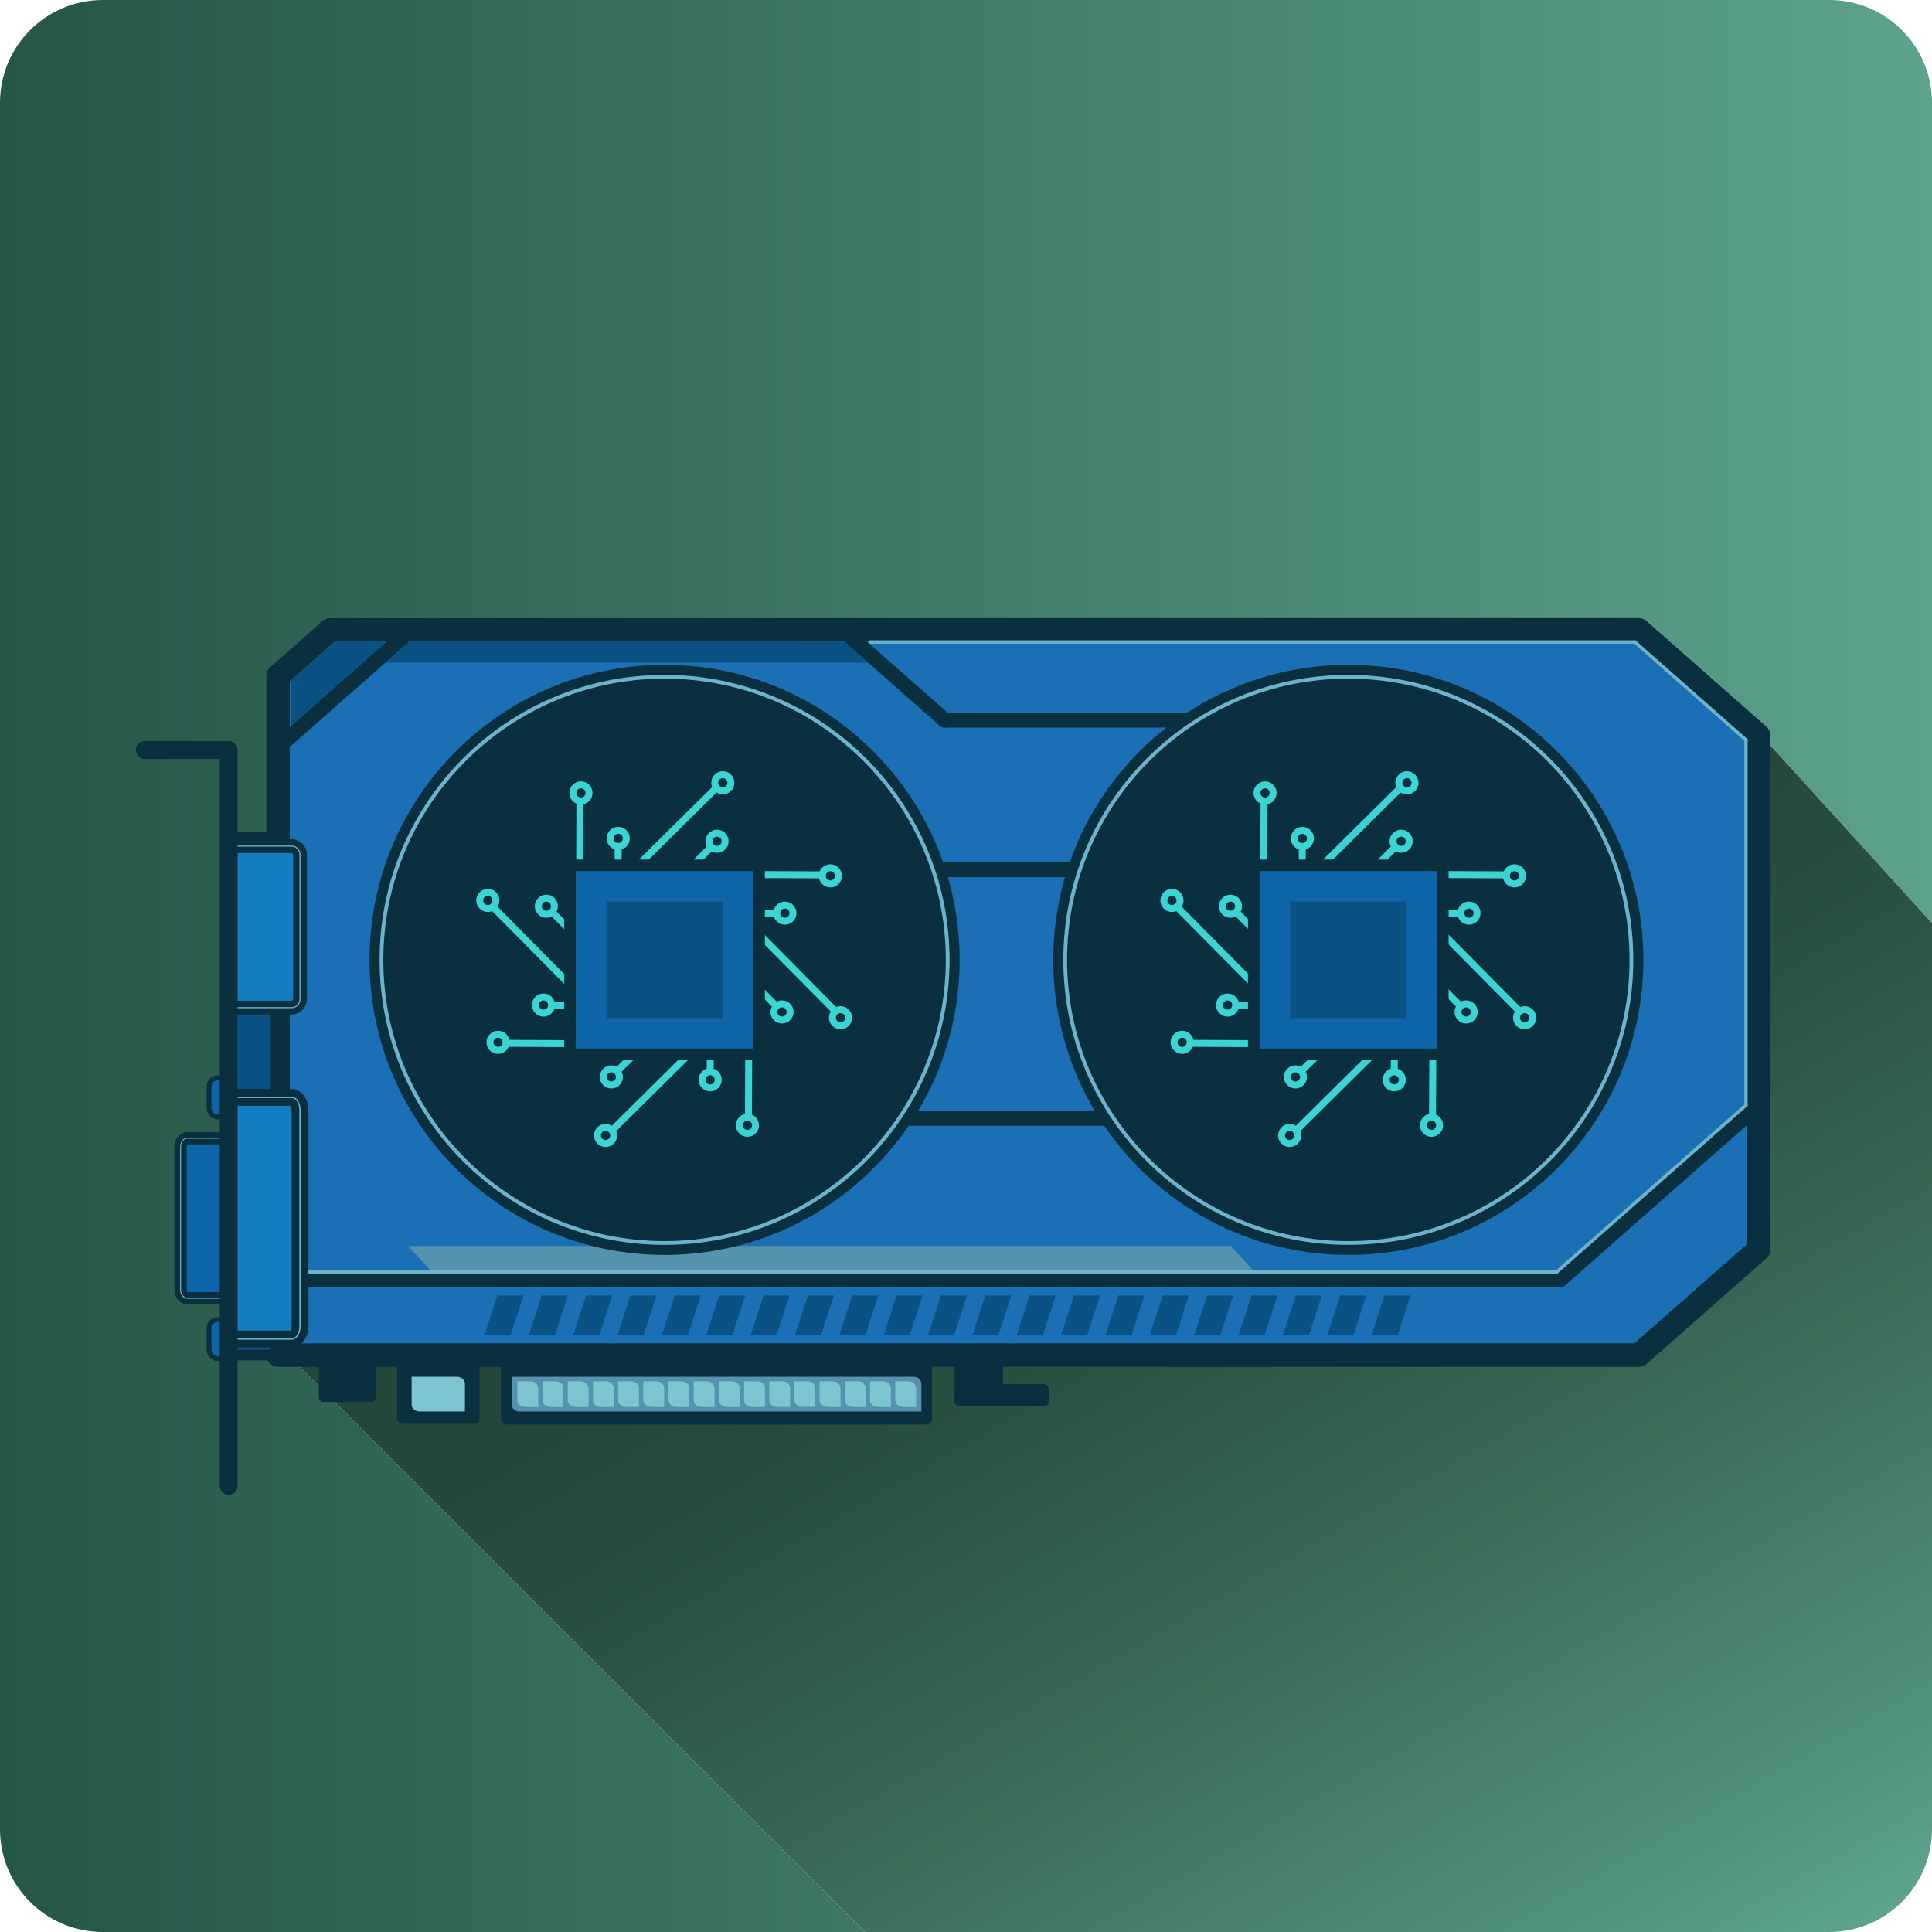 <?xml version="1.0" encoding="UTF-8"?>
<svg xmlns="http://www.w3.org/2000/svg" xmlns:xlink="http://www.w3.org/1999/xlink" version="1.1" viewBox="0 0 855.14 855.14">
  <!-- Generator: Adobe Illustrator 29.5.0, SVG Export Plug-In . SVG Version: 2.1.0 Build 137)  -->
  <defs>
    <style>
      .st0, .st1, .st2, .st3, .st4, .st5, .st6, .st7, .st8 {
        fill: none;
      }

      .st9 {
        stroke-width: 2.16px;
      }

      .st9, .st1, .st2, .st3, .st4, .st5, .st6, .st10, .st11, .st12, .st13, .st7, .st8, .st14, .st15, .st16, .st17, .st18, .st19, .st20, .st21 {
        stroke-linecap: round;
        stroke-linejoin: round;
      }

      .st9, .st10, .st11, .st12, .st7, .st8, .st14, .st15, .st16, .st17, .st18, .st19, .st20, .st21 {
        stroke: #0a3040;
      }

      .st9, .st14, .st15 {
        fill: #0e65a8;
      }

      .st1 {
        stroke: #3cd3d3;
        stroke-width: 3.08px;
      }

      .st2 {
        stroke-width: .42px;
      }

      .st2, .st3, .st4, .st5, .st6 {
        stroke: #6cb4cb;
      }

      .st3 {
        stroke-width: 1.66px;
      }

      .st4 {
        stroke-width: .47px;
      }

      .st5 {
        stroke-width: .57px;
      }

      .st6 {
        stroke-width: 1.48px;
      }

      .st22 {
        clip-path: url(#clippath-1);
      }

      .st10 {
        stroke-width: 4.7px;
      }

      .st10, .st23, .st13 {
        fill: #0b5284;
      }

      .st24 {
        fill: #7cc5d1;
      }

      .st11 {
        stroke-width: 6.1px;
      }

      .st11, .st12 {
        fill: #127ec1;
      }

      .st12 {
        stroke-width: 7.46px;
      }

      .st13 {
        stroke: #0e65a8;
        stroke-width: 4.29px;
      }

      .st7 {
        stroke-width: 6.64px;
      }

      .st8 {
        stroke-width: 7.93px;
      }

      .st14 {
        stroke-width: 5.43px;
      }

      .st15 {
        stroke-width: 5.12px;
      }

      .st16 {
        stroke-width: 4.77px;
      }

      .st16, .st17, .st18, .st19, .st20 {
        fill: #0a3040;
      }

      .st17 {
        stroke-width: 5.33px;
      }

      .st18 {
        stroke-width: 4.09px;
      }

      .st19 {
        stroke-width: 4.59px;
      }

      .st20 {
        stroke-width: 10.58px;
      }

      .st25 {
        fill: #5592ae;
      }

      .st21 {
        fill: #1b70b5;
        stroke-width: 10.39px;
      }

      .st26 {
        fill: url(#_Безымянный_градиент_40);
      }

      .st27 {
        fill: url(#_Безымянный_градиент_46);
      }

      .st28 {
        clip-path: url(#clippath);
      }
    </style>
    <linearGradient id="_Безымянный_градиент_40" data-name="Безымянный градиент 40" x1="855.14" y1="427.57" x2="0" y2="427.57" gradientUnits="userSpaceOnUse">
      <stop offset="0" stop-color="#5da38c"/>
      <stop offset=".01" stop-color="#5ca18b"/>
      <stop offset="1" stop-color="#255648"/>
    </linearGradient>
    <linearGradient id="_Безымянный_градиент_46" data-name="Безымянный градиент 46" x1="723.69" y1="910.97" x2="431.63" y2="405.09" gradientUnits="userSpaceOnUse">
      <stop offset="0" stop-color="#5da38a"/>
      <stop offset=".09" stop-color="#54957e"/>
      <stop offset=".42" stop-color="#3a6b58"/>
      <stop offset=".67" stop-color="#2a5041"/>
      <stop offset=".82" stop-color="#244739"/>
    </linearGradient>
    <clipPath id="clippath">
      <rect class="st0" x="214.42" y="573.41" width="411.96" height="19.18"/>
    </clipPath>
    <clipPath id="clippath-1">
      <rect class="st0" x="228.99" y="611.37" width="177.15" height="12.97"/>
    </clipPath>
  </defs>
  <g id="_Слой_4" data-name="Слой_4">
    <g>
      <path class="st26" d="M768.63,313.5c28.84,31.7,57.67,63.4,86.51,95.09V45.48c0-25.12-20.36-45.48-45.48-45.48H45.48C20.36,0,0,20.36,0,45.48v764.19c0,25.12,20.36,45.48,45.48,45.48h337.29L115.87,588.24c217.59-91.58,435.17-183.16,652.76-274.74Z"/>
      <path class="st27" d="M855.14,809.66v-401.07c-28.84-31.7-57.67-63.4-86.51-95.09-217.59,91.58-435.17,183.16-652.76,274.74l266.9,266.9h426.89c25.12,0,45.48-20.36,45.48-45.48Z"/>
    </g>
  </g>
  <g id="_Слой_1" data-name="Слой_1">
    <g id="_Слой_2">
      <path class="st21" d="M725.36,599.81H123.09v-300.65c9.02-7.95,14.08-12.41,23.11-20.36h579.16c20.73,18.27,32.34,28.5,53.07,46.77v227.48l-53.07,46.77h0Z"/>
      <rect class="st18" x="143.18" y="599.81" width="21.17" height="18.66"/>
      <rect class="st19" x="178.07" y="599.81" width="31.87" height="28.08"/>
      <rect class="st17" x="224.43" y="599.81" width="185.45" height="28.08"/>
      <rect class="st16" x="424.9" y="599.81" width="16.65" height="20.33"/>
      <rect class="st16" x="424.9" y="615" width="36.99" height="5.14"/>
      <line class="st7" x1="690.71" y1="566.31" x2="778.43" y2="489"/>
      <line class="st7" x1="121.51" y1="566.31" x2="690.71" y2="566.31"/>
      <path class="st7" d="M123.09,330.75l59.12-52.11-59.12,52.11Z"/>
      <line class="st7" x1="374.63" y1="280.38" x2="418.13" y2="318.72"/>
      <g class="st28">
        <g>
          <polygon class="st23" points="225.98 590.94 214.42 590.94 220.12 573.41 231.69 573.41 225.98 590.94"/>
          <polygon class="st23" points="245.62 590.94 234.06 590.94 239.76 573.41 251.32 573.41 245.62 590.94"/>
          <polygon class="st23" points="265.25 590.94 253.69 590.94 259.4 573.41 270.95 573.41 265.25 590.94"/>
          <polygon class="st23" points="284.88 590.94 273.33 590.94 279.02 573.41 290.59 573.41 284.88 590.94"/>
          <polygon class="st23" points="304.52 590.94 292.95 590.94 298.66 573.41 310.22 573.41 304.52 590.94"/>
          <polygon class="st23" points="324.15 590.94 312.59 590.94 318.3 573.41 329.86 573.41 324.15 590.94"/>
          <polygon class="st23" points="343.78 590.94 332.23 590.94 337.93 573.41 349.48 573.41 343.78 590.94"/>
          <polygon class="st23" points="363.42 590.94 351.86 590.94 357.56 573.41 369.12 573.41 363.42 590.94"/>
          <polygon class="st23" points="383.05 590.94 371.49 590.94 377.2 573.41 388.76 573.41 383.05 590.94"/>
          <polygon class="st23" points="402.69 590.94 391.13 590.94 396.83 573.41 408.39 573.41 402.69 590.94"/>
          <polygon class="st23" points="422.32 590.94 410.76 590.94 416.47 573.41 428.02 573.41 422.32 590.94"/>
          <polygon class="st23" points="441.95 590.94 430.39 590.94 436.09 573.41 447.66 573.41 441.95 590.94"/>
          <polygon class="st23" points="461.59 590.94 450.03 590.94 455.73 573.41 467.29 573.41 461.59 590.94"/>
          <polygon class="st23" points="481.22 590.94 469.66 590.94 475.37 573.41 486.93 573.41 481.22 590.94"/>
          <polygon class="st23" points="500.85 590.94 489.3 590.94 495 573.41 506.55 573.41 500.85 590.94"/>
          <polygon class="st23" points="520.49 590.94 508.93 590.94 514.63 573.41 526.19 573.41 520.49 590.94"/>
          <polygon class="st23" points="540.12 590.94 528.56 590.94 534.27 573.41 545.83 573.41 540.12 590.94"/>
          <polygon class="st23" points="559.76 590.94 548.2 590.94 553.9 573.41 565.46 573.41 559.76 590.94"/>
          <polygon class="st23" points="579.39 590.94 567.83 590.94 573.54 573.41 585.09 573.41 579.39 590.94"/>
          <polygon class="st23" points="599.02 590.94 587.46 590.94 593.16 573.41 604.73 573.41 599.02 590.94"/>
          <polygon class="st23" points="618.66 590.94 607.1 590.94 612.8 573.41 624.36 573.41 618.66 590.94"/>
        </g>
      </g>
      <polygon class="st25" points="555.55 563.17 191.44 563.17 180.64 551.51 544.75 551.51 555.55 563.17"/>
      <path class="st24" d="M182.2,609.39h20.1c1.93,0,3.49,1.38,3.49,3.08v12.28h-20.1c-1.93,0-3.49-1.38-3.49-3.08v-12.28h0Z"/>
      <path class="st25" d="M226.45,609.39h177.89c1.93,0,3.49,1.38,3.49,3.08v12.28h-177.89c-1.93,0-3.49-1.38-3.49-3.08v-12.28h0Z"/>
      <g class="st22">
        <g>
          <g id="_x3C_Повтор_по_сетке_x3E_">
            <path class="st24" d="M228.99,611.37h5.74c1.93,0,3.49,1.38,3.49,3.08v8.32h-5.74c-1.93,0-3.49-1.38-3.49-3.08v-8.32h0Z"/>
          </g>
          <g id="_x3C_Повтор_по_сетке_x3E_1">
            <path class="st24" d="M240.14,611.37h5.74c1.93,0,3.49,1.38,3.49,3.08v8.32h-5.74c-1.93,0-3.49-1.38-3.49-3.08v-8.32h0Z"/>
          </g>
          <g id="_x3C_Повтор_по_сетке_x3E_2">
            <path class="st24" d="M251.29,611.37h5.74c1.93,0,3.49,1.38,3.49,3.08v8.32h-5.74c-1.93,0-3.49-1.38-3.49-3.08v-8.32h0Z"/>
          </g>
          <g id="_x3C_Повтор_по_сетке_x3E_3">
            <path class="st24" d="M262.44,611.37h5.74c1.93,0,3.49,1.38,3.49,3.08v8.32h-5.74c-1.93,0-3.49-1.38-3.49-3.08v-8.32h0Z"/>
          </g>
          <g id="_x3C_Повтор_по_сетке_x3E_4">
            <path class="st24" d="M273.59,611.37h5.74c1.93,0,3.49,1.38,3.49,3.08v8.32h-5.74c-1.93,0-3.49-1.38-3.49-3.08v-8.32h0Z"/>
          </g>
          <g id="_x3C_Повтор_по_сетке_x3E_5">
            <path class="st24" d="M284.74,611.37h5.74c1.93,0,3.49,1.38,3.49,3.08v8.32h-5.74c-1.93,0-3.49-1.38-3.49-3.08v-8.32h0Z"/>
          </g>
          <g id="_x3C_Повтор_по_сетке_x3E_6">
            <path class="st24" d="M295.89,611.37h5.74c1.93,0,3.49,1.38,3.49,3.08v8.32h-5.74c-1.93,0-3.49-1.38-3.49-3.08v-8.32h0Z"/>
          </g>
          <g id="_x3C_Повтор_по_сетке_x3E_7">
            <path class="st24" d="M307.04,611.37h5.74c1.93,0,3.49,1.38,3.49,3.08v8.32h-5.74c-1.93,0-3.49-1.38-3.49-3.08v-8.32h0Z"/>
          </g>
          <g id="_x3C_Повтор_по_сетке_x3E_8">
            <path class="st24" d="M318.19,611.37h5.74c1.93,0,3.49,1.38,3.49,3.08v8.32h-5.74c-1.93,0-3.49-1.38-3.49-3.08v-8.32h0Z"/>
          </g>
          <g id="_x3C_Повтор_по_сетке_x3E_9">
            <path class="st24" d="M329.34,611.37h5.74c1.93,0,3.49,1.38,3.49,3.08v8.32h-5.74c-1.93,0-3.49-1.38-3.49-3.08v-8.32h0Z"/>
          </g>
          <g id="_x3C_Повтор_по_сетке_x3E_10">
            <path class="st24" d="M340.49,611.37h5.74c1.93,0,3.49,1.38,3.49,3.08v8.32h-5.74c-1.93,0-3.49-1.38-3.49-3.08v-8.32h0Z"/>
          </g>
          <g id="_x3C_Повтор_по_сетке_x3E_11">
            <path class="st24" d="M351.64,611.37h5.74c1.93,0,3.49,1.38,3.49,3.08v8.32h-5.74c-1.93,0-3.49-1.38-3.49-3.08v-8.32h0Z"/>
          </g>
          <g id="_x3C_Повтор_по_сетке_x3E_12">
            <path class="st24" d="M362.79,611.37h5.74c1.93,0,3.49,1.38,3.49,3.08v8.32h-5.74c-1.93,0-3.49-1.38-3.49-3.08v-8.32h0Z"/>
          </g>
          <g id="_x3C_Повтор_по_сетке_x3E_13">
            <path class="st24" d="M373.94,611.37h5.74c1.93,0,3.49,1.38,3.49,3.08v8.32h-5.74c-1.93,0-3.49-1.38-3.49-3.08v-8.32h0Z"/>
          </g>
          <g id="_x3C_Повтор_по_сетке_x3E_14">
            <path class="st24" d="M385.09,611.37h5.74c1.93,0,3.49,1.38,3.49,3.08v8.32h-5.74c-1.93,0-3.49-1.38-3.49-3.08v-8.32h0Z"/>
          </g>
          <g id="_x3C_Повтор_по_сетке_x3E_15">
            <path class="st24" d="M396.24,611.37h5.74c1.93,0,3.49,1.38,3.49,3.08v8.32h-5.74c-1.93,0-3.49-1.38-3.49-3.08v-8.32h0Z"/>
          </g>
        </g>
      </g>
      <line class="st6" x1="385.1" y1="284.17" x2="723.63" y2="284.17"/>
      <line class="st6" x1="723.63" y1="284.17" x2="772.81" y2="327.52"/>
      <line class="st6" x1="772.81" y1="327.52" x2="772.81" y2="489.16"/>
      <line class="st6" x1="772.81" y1="489.16" x2="689.08" y2="562.96"/>
      <line class="st6" x1="689.08" y1="562.96" x2="129.31" y2="562.96"/>
      <path class="st23" d="M384.41,293.34h-213.79c3.64-3.22,7.26-6.44,10.9-9.65,64.09.09,128.19.19,192.28.28,1.75,1.59,3.53,3.18,5.34,4.79,1.77,1.56,3.52,3.08,5.26,4.58Z"/>
      <polygon class="st23" points="128.67 301.18 148.47 283.69 171.46 283.69 128.67 321.44 128.67 301.18"/>
      <line class="st7" x1="418.13" y1="318.72" x2="570.71" y2="318.72"/>
      <line class="st7" x1="576.08" y1="494.94" x2="288.7" y2="494.94"/>
      <line class="st7" x1="576.08" y1="384.94" x2="288.7" y2="384.94"/>
    </g>
    <rect class="st10" x="99.98" y="370.77" width="22.24" height="229.04"/>
    <path class="st11" d="M104.82,374.5h24.28c2.04,0,3.69,1.71,3.69,3.82v63.87c0,2.11-1.65,3.82-3.69,3.82h-24.28"/>
    <path class="st4" d="M104.82,374.5h24.28c2.04,0,3.69,1.71,3.69,3.82v63.87c0,2.11-1.65,3.82-3.69,3.82h-24.28"/>
    <g id="_Слой_3">
      <path class="st14" d="M102.34,574.64h-19.45c-1.63,0-2.96-1.69-2.96-3.78v-63.28c0-2.09,1.32-3.78,2.96-3.78h19.45"/>
      <path class="st2" d="M102.34,574.64h-19.45c-1.63,0-2.96-1.69-2.96-3.78v-63.28c0-2.09,1.32-3.78,2.96-3.78h19.45"/>
      <rect class="st9" x="92.54" y="477.08" width="7.56" height="17.31" rx="3.78" ry="3.78"/>
      <rect class="st9" x="92.54" y="584.05" width="7.56" height="17.31" rx="3.78" ry="3.78"/>
      <path class="st12" d="M104.82,485.73h24.28c2.04,0,3.69,2.56,3.69,5.71v95.55c0,3.16-1.65,5.71-3.69,5.71h-24.28"/>
      <path class="st5" d="M104.82,485.73h24.28c2.04,0,3.69,2.56,3.69,5.71v95.55c0,3.16-1.65,5.71-3.69,5.71h-24.28"/>
      <line class="st8" x1="64.1" y1="331.97" x2="100.72" y2="331.97"/>
      <path class="st8" d="M101.22,331.97v325.66"/>
    </g>
    <g id="_Слой_41" data-name="_Слой_4">
      <circle class="st20" cx="294.15" cy="424.86" r="125.31"/>
      <circle class="st3" cx="294.15" cy="424.86" r="125.31"/>
      <g>
        <g id="_x3C_Радиальное_повторение_x3E_">
          <line class="st1" x1="256.33" y1="429.85" x2="256.7" y2="354.55"/>
          <line class="st1" x1="273.62" y1="375.66" x2="273.51" y2="397.27"/>
          <line class="st1" x1="256.4" y1="414.9" x2="273.62" y2="397.85"/>
          <circle class="st1" cx="273.64" cy="371.09" r="3.58"/>
          <circle class="st1" cx="257.14" cy="350.97" r="3.58"/>
        </g>
        <g id="_x3C_Радиальное_повторение_x3E_1" data-name="_x3C_Радиальное_повторение_x3E_">
          <line class="st1" x1="263.58" y1="401.67" x2="317.09" y2="348.68"/>
          <line class="st1" x1="314.13" y1="375.57" x2="298.77" y2="390.78"/>
          <line class="st1" x1="274.21" y1="391.15" x2="298.44" y2="391.27"/>
          <circle class="st1" cx="317.37" cy="372.36" r="3.58"/>
          <circle class="st1" cx="319.93" cy="346.47" r="3.58"/>
        </g>
        <g id="_x3C_Радиальное_повторение_x3E_2" data-name="_x3C_Радиальное_повторение_x3E_">
          <line class="st1" x1="288.64" y1="386.87" x2="363.95" y2="387.24"/>
          <line class="st1" x1="342.83" y1="404.15" x2="321.22" y2="404.05"/>
          <line class="st1" x1="303.6" y1="386.94" x2="320.64" y2="404.16"/>
          <circle class="st1" cx="347.4" cy="404.18" r="3.58"/>
          <circle class="st1" cx="367.52" cy="387.68" r="3.58"/>
        </g>
        <g id="_x3C_Радиальное_повторение_x3E_3" data-name="_x3C_Радиальное_повторение_x3E_">
          <line class="st1" x1="316.83" y1="394.12" x2="369.82" y2="447.63"/>
          <line class="st1" x1="342.92" y1="444.66" x2="327.72" y2="429.31"/>
          <line class="st1" x1="327.35" y1="404.74" x2="327.23" y2="428.97"/>
          <circle class="st1" cx="346.14" cy="447.91" r="3.58"/>
          <circle class="st1" cx="372.03" cy="450.47" r="3.58"/>
        </g>
        <g id="_x3C_Радиальное_повторение_x3E_4" data-name="_x3C_Радиальное_повторение_x3E_">
          <line class="st1" x1="331.63" y1="419.18" x2="331.26" y2="494.48"/>
          <line class="st1" x1="314.34" y1="473.37" x2="314.45" y2="451.76"/>
          <line class="st1" x1="331.56" y1="434.13" x2="314.34" y2="451.18"/>
          <circle class="st1" cx="314.32" cy="477.94" r="3.58"/>
          <circle class="st1" cx="330.82" cy="498.06" r="3.58"/>
        </g>
        <g id="_x3C_Радиальное_повторение_x3E_5" data-name="_x3C_Радиальное_повторение_x3E_">
          <line class="st1" x1="324.38" y1="447.36" x2="270.87" y2="500.35"/>
          <line class="st1" x1="273.83" y1="473.46" x2="289.19" y2="458.25"/>
          <line class="st1" x1="313.75" y1="457.89" x2="289.52" y2="457.77"/>
          <circle class="st1" cx="270.59" cy="476.67" r="3.58"/>
          <circle class="st1" cx="268.03" cy="502.57" r="3.58"/>
        </g>
        <g id="_x3C_Радиальное_повторение_x3E_6" data-name="_x3C_Радиальное_повторение_x3E_">
          <line class="st1" x1="299.32" y1="462.17" x2="224.01" y2="461.8"/>
          <line class="st1" x1="245.13" y1="444.88" x2="266.74" y2="444.98"/>
          <line class="st1" x1="284.37" y1="462.09" x2="267.32" y2="444.87"/>
          <circle class="st1" cx="240.56" cy="444.86" r="3.58"/>
          <circle class="st1" cx="220.44" cy="461.35" r="3.58"/>
        </g>
        <g id="_x3C_Радиальное_повторение_x3E_7" data-name="_x3C_Радиальное_повторение_x3E_">
          <line class="st1" x1="271.13" y1="454.91" x2="218.14" y2="401.4"/>
          <line class="st1" x1="245.04" y1="404.37" x2="260.24" y2="419.72"/>
          <line class="st1" x1="260.61" y1="444.29" x2="260.73" y2="420.06"/>
          <circle class="st1" cx="241.82" cy="401.12" r="3.58"/>
          <circle class="st1" cx="215.93" cy="398.56" r="3.58"/>
        </g>
      </g>
      <rect class="st15" x="252.3" y="383.01" width="83.69" height="83.69"/>
      <rect class="st13" x="266.2" y="396.91" width="55.9" height="55.9"/>
    </g>
    <g id="_Слой_5">
      <circle class="st20" cx="596.79" cy="424.86" r="125.31"/>
      <circle class="st3" cx="596.79" cy="424.86" r="125.31"/>
      <g>
        <g id="_x3C_Радиальное_повторение_x3E_8" data-name="_x3C_Радиальное_повторение_x3E_">
          <line class="st1" x1="559.13" y1="429.85" x2="559.5" y2="354.55"/>
          <line class="st1" x1="576.42" y1="375.66" x2="576.31" y2="397.27"/>
          <line class="st1" x1="559.21" y1="414.9" x2="576.42" y2="397.85"/>
          <circle class="st1" cx="576.44" cy="371.1" r="3.58"/>
          <circle class="st1" cx="559.94" cy="350.98" r="3.58"/>
        </g>
        <g id="_x3C_Радиальное_повторение_x3E_9" data-name="_x3C_Радиальное_повторение_x3E_">
          <line class="st1" x1="566.38" y1="401.67" x2="619.9" y2="348.68"/>
          <line class="st1" x1="616.93" y1="375.57" x2="601.57" y2="390.78"/>
          <line class="st1" x1="577.01" y1="391.15" x2="601.24" y2="391.27"/>
          <circle class="st1" cx="620.17" cy="372.36" r="3.58"/>
          <circle class="st1" cx="622.74" cy="346.47" r="3.58"/>
        </g>
        <g id="_x3C_Радиальное_повторение_x3E_10" data-name="_x3C_Радиальное_повторение_x3E_">
          <line class="st1" x1="591.44" y1="386.87" x2="666.75" y2="387.24"/>
          <line class="st1" x1="645.64" y1="404.15" x2="624.03" y2="404.05"/>
          <line class="st1" x1="606.4" y1="386.94" x2="623.45" y2="404.16"/>
          <circle class="st1" cx="650.2" cy="404.18" r="3.58"/>
          <circle class="st1" cx="670.32" cy="387.68" r="3.58"/>
        </g>
        <g id="_x3C_Радиальное_повторение_x3E_11" data-name="_x3C_Радиальное_повторение_x3E_">
          <line class="st1" x1="619.63" y1="394.12" x2="672.62" y2="447.63"/>
          <line class="st1" x1="645.73" y1="444.66" x2="630.52" y2="429.31"/>
          <line class="st1" x1="630.15" y1="404.74" x2="630.03" y2="428.97"/>
          <circle class="st1" cx="648.94" cy="447.91" r="3.58"/>
          <circle class="st1" cx="674.83" cy="450.47" r="3.58"/>
        </g>
        <g id="_x3C_Радиальное_повторение_x3E_12" data-name="_x3C_Радиальное_повторение_x3E_">
          <line class="st1" x1="634.43" y1="419.18" x2="634.06" y2="494.48"/>
          <line class="st1" x1="617.14" y1="473.37" x2="617.25" y2="451.76"/>
          <line class="st1" x1="634.36" y1="434.13" x2="617.14" y2="451.18"/>
          <circle class="st1" cx="617.12" cy="477.94" r="3.58"/>
          <circle class="st1" cx="633.62" cy="498.06" r="3.58"/>
        </g>
        <g id="_x3C_Радиальное_повторение_x3E_13" data-name="_x3C_Радиальное_повторение_x3E_">
          <line class="st1" x1="627.18" y1="447.36" x2="573.67" y2="500.35"/>
          <line class="st1" x1="576.64" y1="473.46" x2="591.99" y2="458.25"/>
          <line class="st1" x1="616.55" y1="457.89" x2="592.32" y2="457.77"/>
          <circle class="st1" cx="573.39" cy="476.67" r="3.58"/>
          <circle class="st1" cx="570.83" cy="502.57" r="3.58"/>
        </g>
        <g id="_x3C_Радиальное_повторение_x3E_14" data-name="_x3C_Радиальное_повторение_x3E_">
          <line class="st1" x1="602.12" y1="462.17" x2="526.81" y2="461.8"/>
          <line class="st1" x1="547.93" y1="444.88" x2="569.54" y2="444.98"/>
          <line class="st1" x1="587.17" y1="462.09" x2="570.12" y2="444.87"/>
          <circle class="st1" cx="543.36" cy="444.86" r="3.58"/>
          <circle class="st1" cx="523.24" cy="461.35" r="3.58"/>
        </g>
        <g id="_x3C_Радиальное_повторение_x3E_15" data-name="_x3C_Радиальное_повторение_x3E_">
          <line class="st1" x1="573.94" y1="454.91" x2="520.95" y2="401.4"/>
          <line class="st1" x1="547.84" y1="404.37" x2="563.04" y2="419.73"/>
          <line class="st1" x1="563.41" y1="444.29" x2="563.53" y2="420.06"/>
          <circle class="st1" cx="544.63" cy="401.12" r="3.58"/>
          <circle class="st1" cx="518.73" cy="398.56" r="3.58"/>
        </g>
      </g>
      <rect class="st15" x="554.94" y="383.01" width="83.69" height="83.69"/>
      <rect class="st13" x="568.84" y="396.91" width="55.9" height="55.9"/>
    </g>
  </g>
</svg>